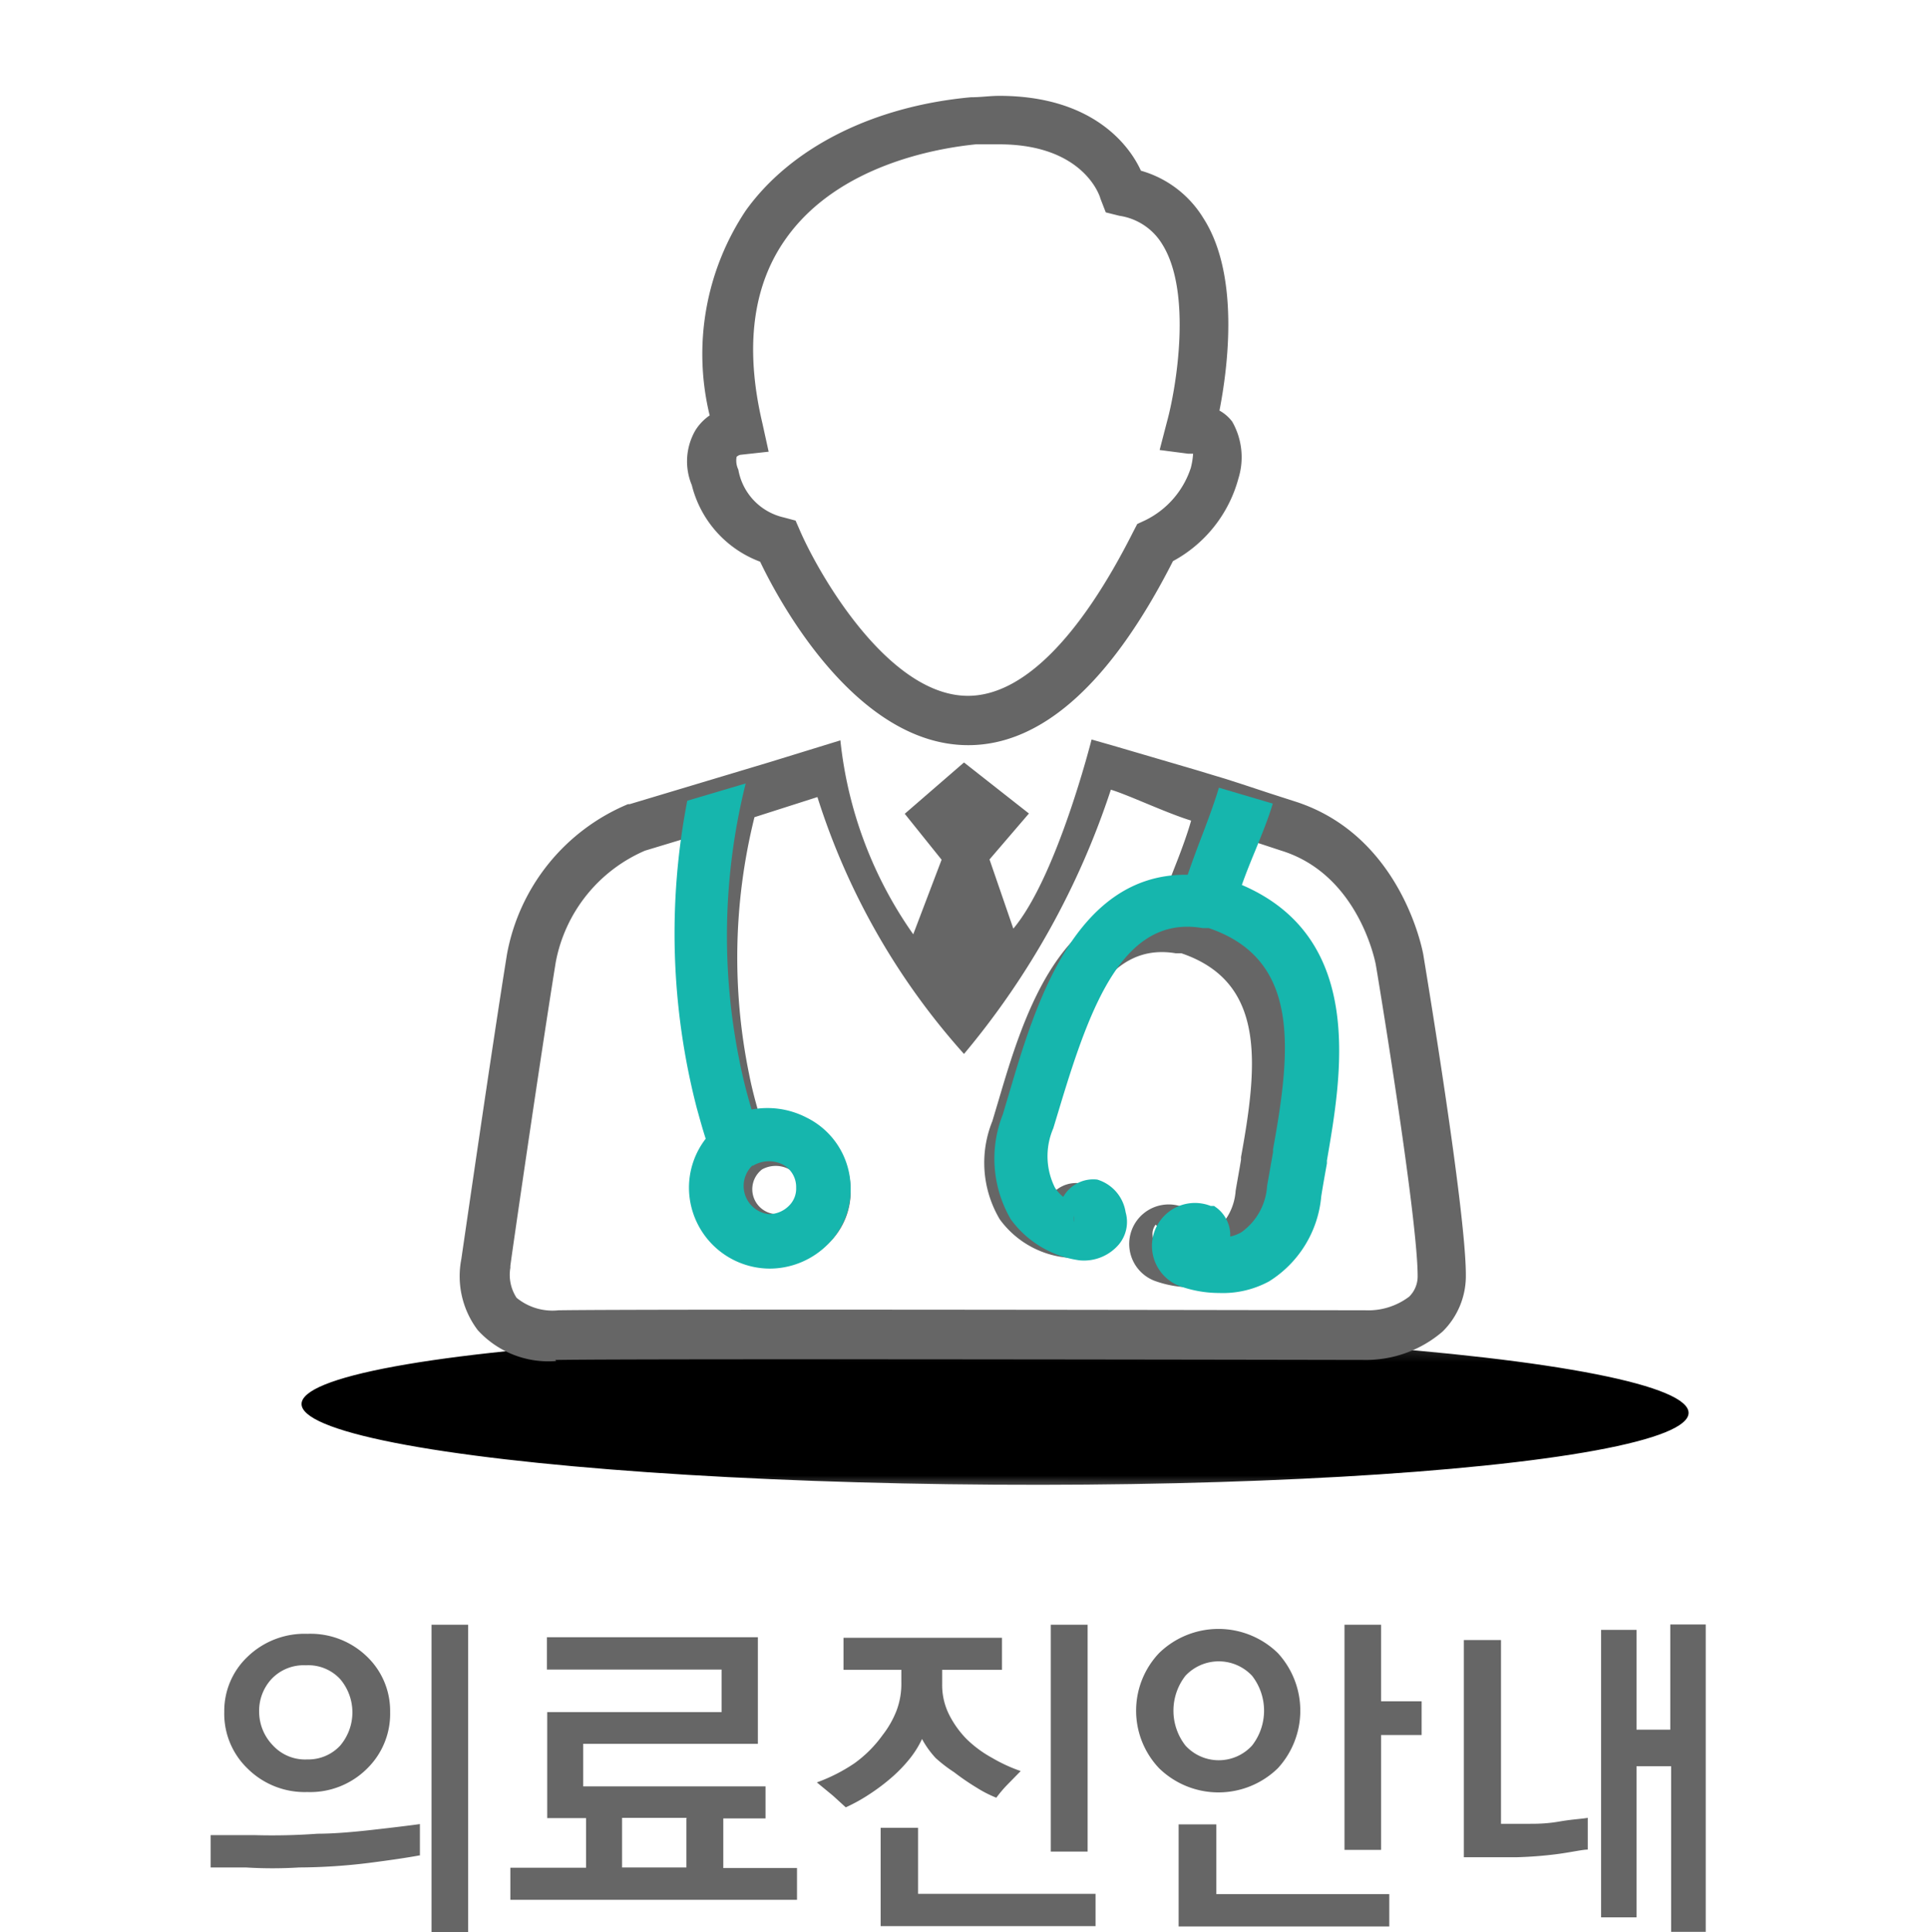 <svg xmlns="http://www.w3.org/2000/svg" xmlns:xlink="http://www.w3.org/1999/xlink" data-name="Layer 1" width="68" height="68.14"><rect id="backgroundrect" width="100%" height="100%" x="0" y="0" fill="none" stroke="none"/><defs><style>.cls-1{fill:url(#radial-gradient);}.cls-2{fill:none;}.cls-3{fill:#666;}.cls-4{mask:url(#mask);}.cls-5{fill:#16b6ad;}</style><radialGradient id="radial-gradient" cx="5928.32" cy="8874.48" r="61.98" gradientTransform="matrix(0, 0.38, -0.03, 0, 324.83, -2200.51)" gradientUnits="userSpaceOnUse"><stop offset="0" stop-color="#fff"/><stop offset="1"/></radialGradient><mask id="mask" x="4.77" y="46.54" width="60.08" height="6.33" maskUnits="userSpaceOnUse"><rect class="cls-1" x="16.72" y="103.89" width="5.94" height="60.04" transform="rotate(-89.63 -15.12,84.2) " id="svg_1"/></mask></defs><title>의료진안내</title><g class="currentLayer" style=""><title>Layer 1</title><rect class="cls-2" width="68" height="68" id="svg_2"/><path class="cls-3" d="M14.82,65.43q-0.64.12-1.81,0.27a20.63,20.63,0,0,1-2.46.16,15.42,15.42,0,0,1-1.88,0l-1.24,0V64.72l1.56,0a21.91,21.91,0,0,0,2.21-.05q0.72,0,1.88-.13t1.73-.21v1.09Zm-6.09-7a2.89,2.89,0,0,1,2.11-.81,2.86,2.86,0,0,1,2.11.81,2.65,2.65,0,0,1,.81,1.94,2.7,2.7,0,0,1-.81,2,2.84,2.84,0,0,1-2.11.83,2.86,2.86,0,0,1-2.11-.83,2.68,2.68,0,0,1-.82-2A2.63,2.63,0,0,1,8.73,58.43Zm0.9,3.13a1.54,1.54,0,0,0,1.21.49A1.53,1.53,0,0,0,12,61.56a1.81,1.81,0,0,0,0-2.34,1.53,1.53,0,0,0-1.21-.49,1.56,1.56,0,0,0-1.21.48,1.65,1.65,0,0,0-.44,1.16A1.71,1.71,0,0,0,9.63,61.56Zm5.59,6.58V57.3h1.29V68.14H15.22Z" id="svg_3"/><path class="cls-3" d="M18,67V65.87h2.67V64.12H19.3V60.38h6.15v-1.5H19.29V57.74h7.44V61.5H20.57V63H27v1.13H25.51v1.75h2.6V67H18Zm6.24-2.89H21.94v1.75h2.27V64.12Z" id="svg_4"/><path class="cls-3" d="M33.46,60.44a3.45,3.45,0,0,0,.62.88A4.1,4.1,0,0,0,35,62a5.54,5.54,0,0,0,1,.46l-0.49.5a4.66,4.66,0,0,0-.37.44,4.12,4.12,0,0,1-.67-0.34,8.58,8.58,0,0,1-.82-0.56A5.06,5.06,0,0,1,33,62a3.25,3.25,0,0,1-.48-0.67,3.48,3.48,0,0,1-.43.69,5.17,5.17,0,0,1-.6.63,7.09,7.09,0,0,1-.83.63,6.07,6.07,0,0,1-.83.46l-0.45-.41-0.57-.47a6,6,0,0,0,1.32-.67,4.32,4.32,0,0,0,1-1,3.41,3.41,0,0,0,.49-0.86,2.67,2.67,0,0,0,.17-1V58.89H29.75V57.76h5.59v1.13H33.23v0.5A2.34,2.34,0,0,0,33.46,60.44Zm-2.4,7.49V64.46h1.32v2.33h6.26v1.14H31.07Zm6-2.63v-8h1.3v8h-1.3Z" id="svg_5"/><path class="cls-3" d="M40.88,58.3a3,3,0,0,1,4.19,0,3,3,0,0,1,0,4.06,3,3,0,0,1-4.19,0A2.95,2.95,0,0,1,40.88,58.3Zm0.93,3.26a1.59,1.59,0,0,0,2.35,0,2,2,0,0,0,0-2.46,1.61,1.61,0,0,0-2.35,0A2,2,0,0,0,41.81,61.56Zm-0.24,6.38v-3.6h1.33v2.46H49v1.14H41.57ZM48.71,57.3V60h1.43v1.19H48.71v4.05H47.42V57.3h1.29Z" id="svg_6"/><path class="cls-3" d="M56,65.23c-0.19,0-.56.09-1.09,0.16a14.15,14.15,0,0,1-1.44.11l-1,0H51.63V57.84h1.31v6.48l1,0c0.25,0,.6,0,1.06-0.08s0.78-.09,1-0.13v1.15Zm2.94,2.9V62.29H57.72v5.33H56.47V57.48h1.25V61h1.19V57.29h1.25V68.13H58.91Z" id="svg_7"/><g class="cls-4" id="svg_8"><ellipse cx="20.28" cy="134.12" rx="2.69" ry="24.46" transform="rotate(-89.63 -14.81,84.44) " id="svg_9"/></g><path class="cls-3" d="M34.15,26.28h0c-3.92,0-6.64-5-7.34-6.47a3.88,3.88,0,0,1-2.41-2.7,2.18,2.18,0,0,1,.13-1.94,1.79,1.79,0,0,1,.5-0.52A9.13,9.13,0,0,1,26.3,7.43c1.58-2.21,4.47-3.68,7.94-4,0.35,0,.68-0.05,1-0.05,3.29,0,4.59,1.74,5,2.64a3.79,3.79,0,0,1,2.2,1.67c1.29,2,.87,5.26.57,6.79a1.42,1.42,0,0,1,.45.39,2.53,2.53,0,0,1,.22,2,4.71,4.71,0,0,1-2.31,2.92C39.18,24.1,36.74,26.28,34.15,26.28Zm1.1-21.19c-0.27,0-.55,0-0.83,0-1.4.14-4.86,0.74-6.69,3.31-1.19,1.66-1.47,3.86-.84,6.53l0.22,1-1,.11a0.3,0.3,0,0,0-.13.07,0.73,0.73,0,0,0,.06.45,2.1,2.1,0,0,0,1.61,1.69l0.41,0.11,0.17,0.39c0.71,1.61,3.14,5.79,5.91,5.79h0c1.9,0,3.92-2,5.83-5.79l0.14-.27,0.28-.13A3.14,3.14,0,0,0,42,16.5,2.57,2.57,0,0,0,42.08,16H41.9l-1-.13,0.26-1c0.32-1.16.9-4.56-.17-6.26a2.13,2.13,0,0,0-1.51-1L39,7.49,38.81,7C38.79,6.9,38.2,5.09,35.24,5.09Z" id="svg_10"/><path class="cls-3" d="M19.61,48a3.37,3.37,0,0,1-2.76-1.09,3.15,3.15,0,0,1-.58-2.5c0.07-.47,1.08-7.46,1.61-10.75a7.13,7.13,0,0,1,4.27-5.3l0.06,0,4.93-1.48h0l2.5-.77a14.48,14.48,0,0,0,2.57,6.84l1-2.63-1.3-1.62L34,26.89l2.29,1.8-1.39,1.62,0.84,2.44c1.54-1.83,2.76-6.67,2.76-6.67l0.77,0.22,2.9,0.85h0l0.66,0.2,0.4,0.12,0.59,0.19,1,0.33,0.87,0.28c3.72,1.2,4.48,5.23,4.51,5.4,0.06,0.38,1.5,9,1.5,11.29a2.75,2.75,0,0,1-.82,2,4.14,4.14,0,0,1-2.78,1c-0.23,0-25-.05-28.41,0h-0.1ZM18,44.71a1.48,1.48,0,0,0,.22,1.06,2,2,0,0,0,1.48.44c3.39-.05,28.21,0,28.46,0a2.39,2.39,0,0,0,1.54-.48A1,1,0,0,0,50,45c0-2.11-1.46-10.91-1.48-11s-0.61-3.16-3.33-4l-0.88-.29-0.51-.17c-0.14.47-.34,1-0.57,1.51-0.15.38-.31,0.76-0.44,1.14,4,1.73,3.23,6.21,2.74,9l0,0.09c-0.06.36-.13,0.72-0.19,1.07A3.63,3.63,0,0,1,43.6,45a3.15,3.15,0,0,1-1.58.4,3.8,3.8,0,0,1-1.3-.23,1.39,1.39,0,1,1,1-2.6l0.11,0L42,42.68a1.13,1.13,0,0,1,.43.81s0,0.07,0,.11a1.29,1.29,0,0,0,.36-0.14A2,2,0,0,0,43.58,42c0.06-.36.13-0.73,0.19-1.1l0-.09c0.61-3.34.86-6.18-2.1-7.19l-0.2,0c-2.55-.43-3.62,2.46-4.59,5.72l-0.24.79A2.29,2.29,0,0,0,36.72,42a1.28,1.28,0,0,0,.26.29,1.12,1.12,0,0,1,1.11-.56,1.31,1.31,0,0,1,1,1.06,1.14,1.14,0,0,1-.23,1.05,1.5,1.5,0,0,1-1.26.51A3.32,3.32,0,0,1,35.26,43,3.91,3.91,0,0,1,35,39.54l0.23-.77c0.79-2.67,2.07-7,5.7-7H41c0.14-.43.31-0.88,0.48-1.31s0.41-1.08.53-1.52c-0.88-.27-2.2-0.9-2.83-1.09A28.23,28.23,0,0,1,34,37.17a24.72,24.72,0,0,1-5.17-9.06l-2.22.71a20.48,20.48,0,0,0-.19,9.06c0.1,0.51.23,1,.39,1.54a2.8,2.8,0,0,1,1.78.26A2.56,2.56,0,0,1,30,41.93a2.51,2.51,0,0,1-.71,1.85,2.68,2.68,0,0,1-1.92.82A2.63,2.63,0,0,1,24.76,42a2.6,2.6,0,0,1,.55-1.59c-0.11-.34-0.21-0.68-0.3-1a22.69,22.69,0,0,1-.31-10L22.75,30a5.36,5.36,0,0,0-3.15,3.94C19.06,37.28,18,44.58,18,44.65v0.06h0Zm23.28-1-0.17.44a0.36,0.36,0,0,0,.27,0A0.35,0.35,0,0,0,41.54,44Zm-0.52-.52a0.53,0.53,0,0,0-.11.38,0.62,0.62,0,0,0,.25.46l0.31-.39Zm-3.4,0h0l0-.31A0.62,0.62,0,0,0,37.35,43.18ZM26.88,41.24l0,0a0.88,0.88,0,0,0,.55,1.58A0.92,0.92,0,0,0,28,42.57,0.78,0.78,0,0,0,28.27,42a0.83,0.83,0,0,0-.45-0.77A1,1,0,0,0,26.88,41.24ZM37,42.33a1.64,1.64,0,0,0,.4.21l0-.29A0.78,0.78,0,0,0,37,42.33Z" id="svg_11"/><path class="cls-5" d="M26.3,27.63a22.22,22.22,0,0,0-.21,9.83c0.11,0.55.25,1.11,0.42,1.67a3,3,0,0,1,1.93.28A2.78,2.78,0,0,1,30,41.85a2.72,2.72,0,0,1-.77,2,2.9,2.9,0,0,1-2.08.89,2.86,2.86,0,0,1-2.85-2.85,2.82,2.82,0,0,1,.59-1.73c-0.12-.37-0.22-0.74-0.32-1.1a24.61,24.61,0,0,1-.33-10.82Zm18.59,0.71c-0.15.51-.37,1.05-0.61,1.64-0.17.41-.34,0.83-0.48,1.23,4.39,1.88,3.51,6.74,3,9.72l0,0.1c-0.07.39-.14,0.78-0.2,1.16a3.94,3.94,0,0,1-1.84,3A3.42,3.42,0,0,1,43,45.6a4.12,4.12,0,0,1-1.41-.25,1.51,1.51,0,1,1,1.11-2.82l0.12,0,0.11,0.08a1.23,1.23,0,0,1,.46.88s0,0.08,0,.12a1.4,1.4,0,0,0,.39-0.15,2.17,2.17,0,0,0,.91-1.64c0.07-.39.14-0.79,0.21-1.19l0-.1c0.66-3.62.93-6.71-2.27-7.8l-0.22,0c-2.76-.47-3.93,2.67-5,6.2l-0.26.86a2.48,2.48,0,0,0,.06,2.1,1.38,1.38,0,0,0,.29.32,1.22,1.22,0,0,1,1.2-.61,1.43,1.43,0,0,1,1,1.15,1.24,1.24,0,0,1-.24,1.14,1.62,1.62,0,0,1-1.37.56A3.6,3.6,0,0,1,35.65,43a4.24,4.24,0,0,1-.28-3.7l0.25-.84c0.86-2.9,2.25-7.61,6.19-7.61h0.08c0.16-.47.34-0.95,0.52-1.42s0.44-1.17.58-1.65Zm-7,14.87h0l0-.34A0.67,0.67,0,0,0,37.92,43.21Zm-11.36-2.1,0,0a1,1,0,0,0,.59,1.71,1,1,0,0,0,.72-0.31,0.84,0.84,0,0,0,.24-0.62,0.9,0.9,0,0,0-.49-0.83A1.09,1.09,0,0,0,26.56,41.11Z" id="svg_12"/></g></svg>